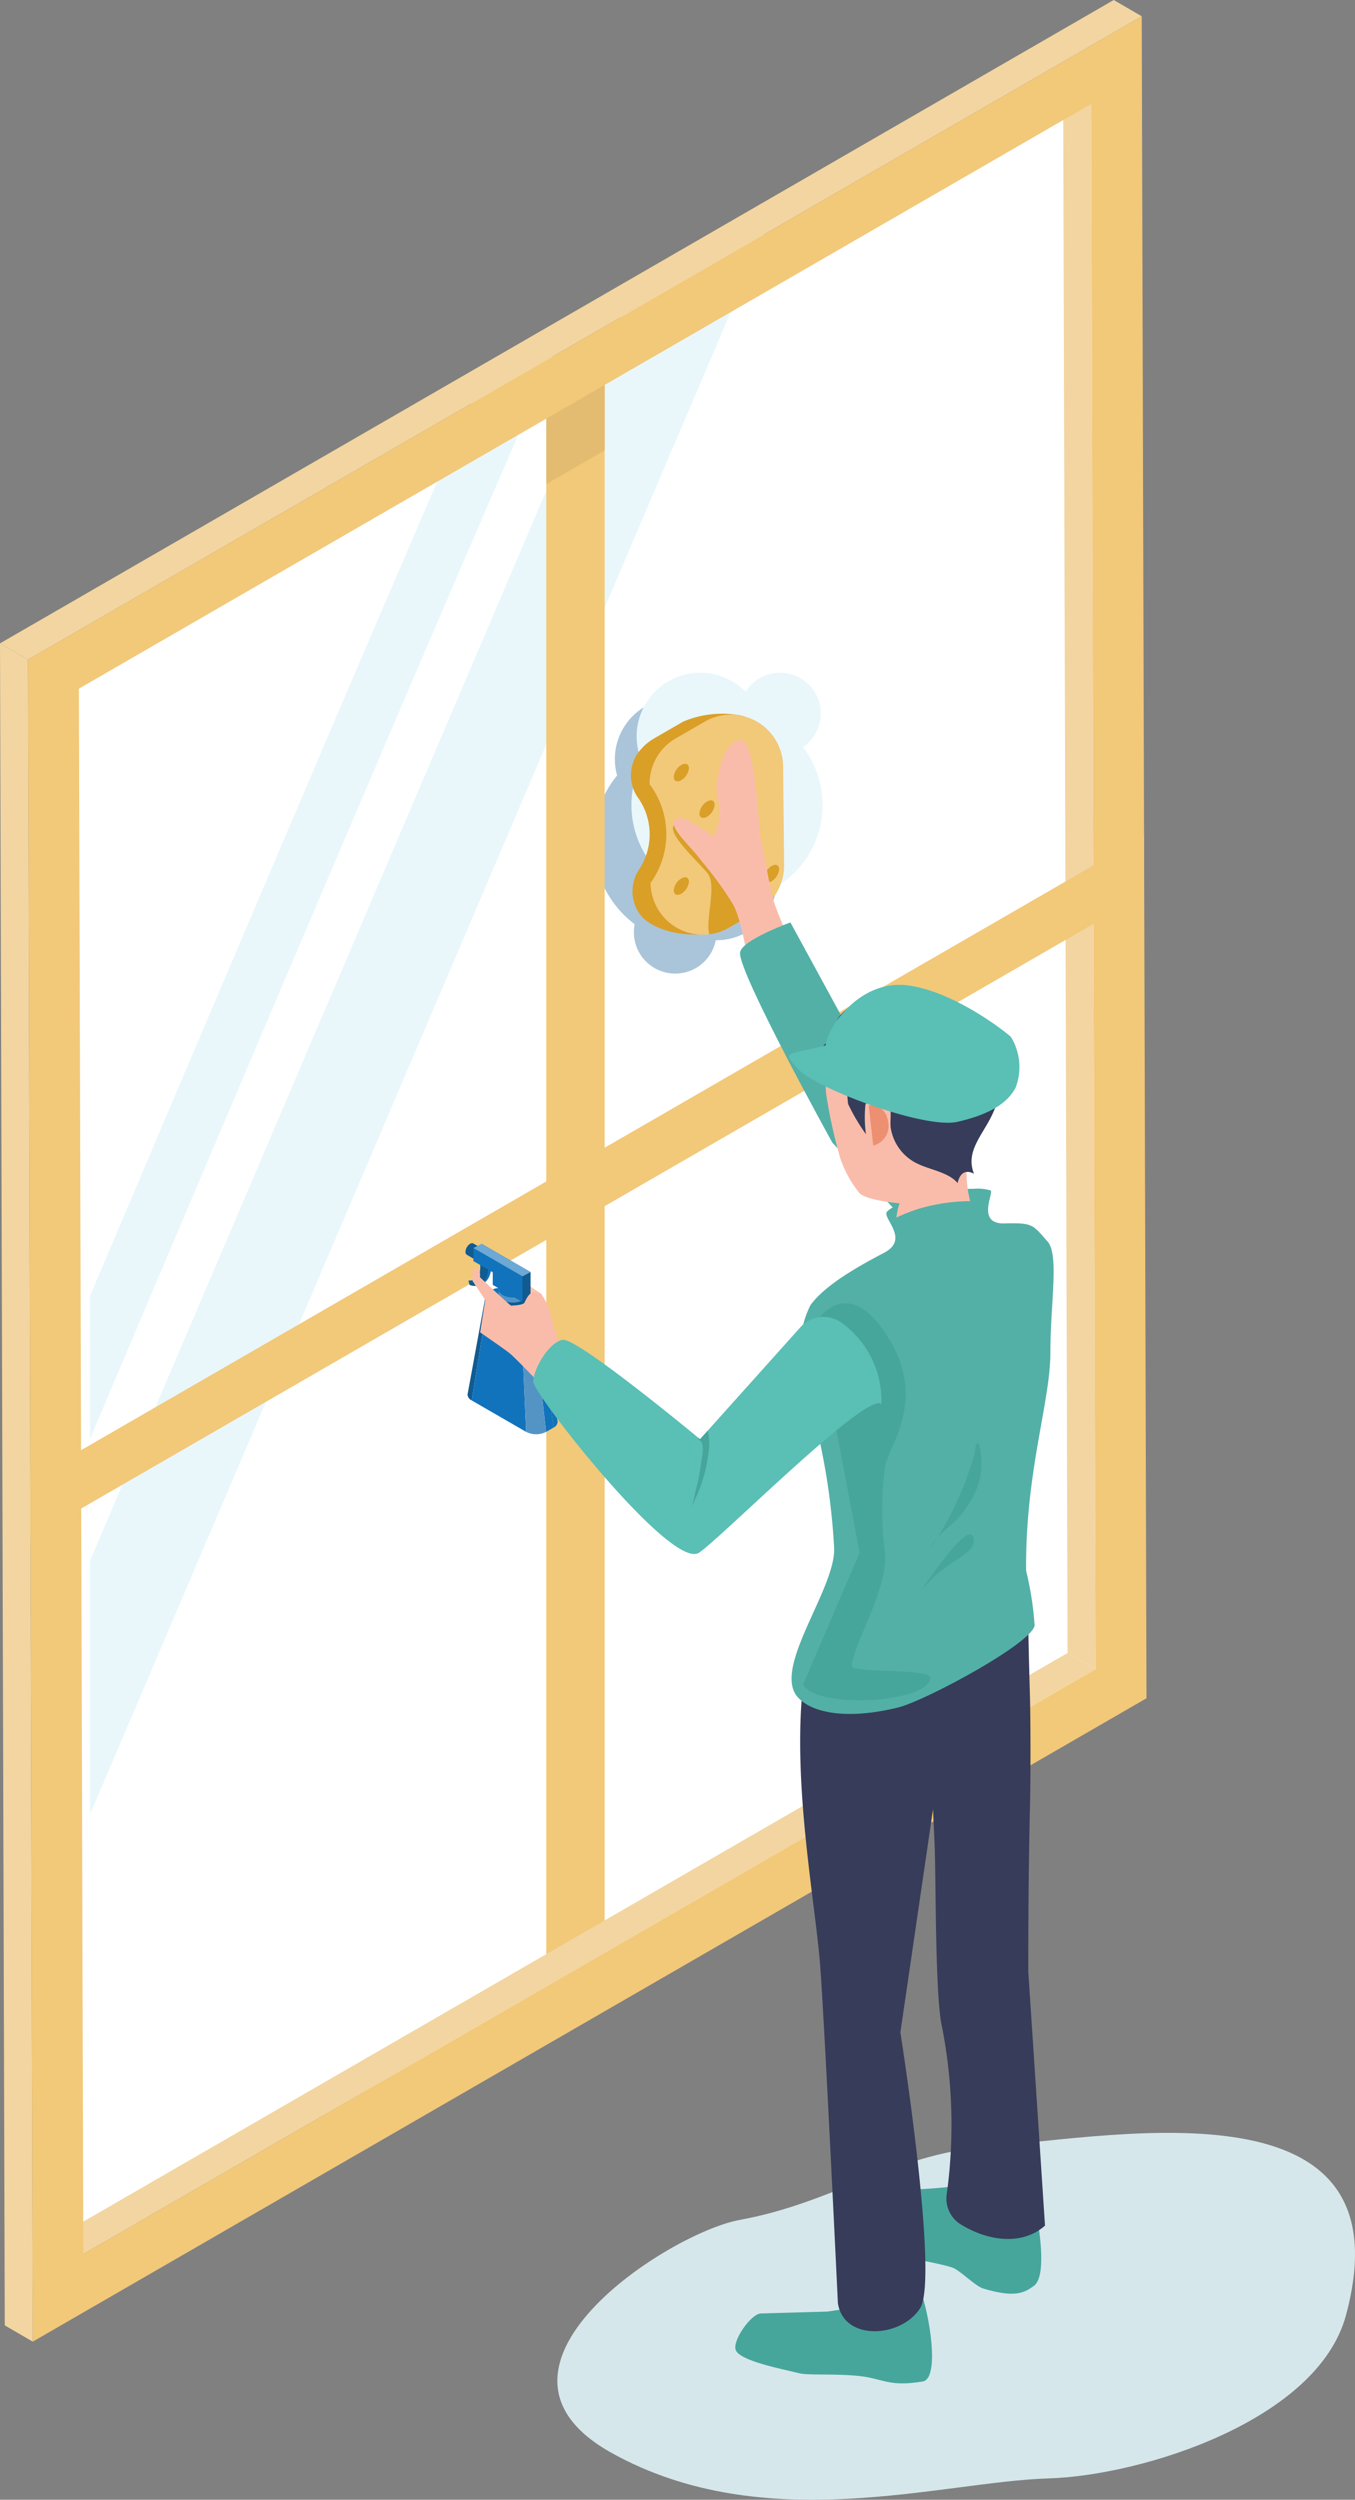 <svg xmlns="http://www.w3.org/2000/svg" xmlns:xlink="http://www.w3.org/1999/xlink" width="86.777" height="160" viewBox="0 0 86.777 160">
  <rect x="0" y="0" width="86.777" height="160" fill="#808080" stroke="none"/>
  <defs>
    <linearGradient id="linear-gradient" x1="-48.509" y1="-39.818" x2="-48.963" y2="-38.883" gradientUnits="objectBoundingBox">
      <stop offset="0" stop-color="#ffa98e"/>
      <stop offset="1" stop-color="#ffc5a4"/>
    </linearGradient>
    <linearGradient id="linear-gradient-2" x1="151.918" y1="-17.536" x2="152.371" y2="-16.666" gradientUnits="objectBoundingBox">
      <stop offset="0" stop-color="#ed8f71"/>
      <stop offset="1" stop-color="#ffa494"/>
    </linearGradient>
  </defs>
  <g id="Group_28" data-name="Group 28" transform="translate(-304.869 -60.164)">
    <path id="Path_1" data-name="Path 1" d="M399.092,200.96l-67.032,38.12V138.1l67.032-38.12Z" transform="translate(-23.227 -34.016)" fill="#fff"/>
    <path id="Path_2" data-name="Path 2" d="M553.209,1017.108c9.8,5.427,21.037,1.831,27.948,1.617,6.076-.188,17.248-3.738,19.055-10.438,4.07-15.09-14.3-11.521-23.059-10.787-5.933.5-9.773,3.59-15.749,4.676C556.819,1003.009,543.41,1011.681,553.209,1017.108Z" transform="translate(-209.146 -799.926)" fill="#d6e7eb"/>
    <path id="Path_3" data-name="Path 3" d="M387.658,161.906,344.433,263.2V246.959l34.026-79.74Z" transform="translate(-33.797 -86.91)" fill="#e9f7fb"/>
    <path id="Path_4" data-name="Path 4" d="M374.133,215.475c-5.522,12.5-19.088,44.373-29.7,69.456V275.78c3.122-7.366,7.1-16.736,11.079-26.078,6.58-15.445,10.748-25.127,13.4-31.215Z" transform="translate(-33.797 -132.669)" fill="#e9f7fb"/>
    <path id="Path_5" data-name="Path 5" d="M579.7,372.985a2.723,2.723,0,0,0-3.667-2.561,3.893,3.893,0,1,0-7.636,1.269,6.648,6.648,0,0,0,1.124,9.521,2.647,2.647,0,1,0,5.194,1.025h.044a3.892,3.892,0,0,0,2.8-6.592A2.729,2.729,0,0,0,579.7,372.985Z" transform="translate(-224.007 -261.893)" fill="#aac5d9"/>
    <path id="Path_6" data-name="Path 6" d="M585.954,360.292a2.61,2.61,0,1,0-3.679-3.548,4.074,4.074,0,0,0-6.644,4.473,6.12,6.12,0,1,0,10.323-.926Z" transform="translate(-229.656 -252.305)" fill="#e9f7fb"/>
    <path id="Path_7" data-name="Path 7" d="M544.846,321.38v-100.4l3.739-2.159v100.4Z" transform="translate(-204.992 -135.532)" fill="#f2c879"/>
    <path id="Path_8" data-name="Path 8" d="M544.846,223.829v-6.18l3.739-2.159v6.18Z" transform="translate(-204.992 -132.682)" fill="#e3bc71"/>
    <g id="Group_7" data-name="Group 7" transform="translate(304.869 60.164)">
      <g id="Group_6" data-name="Group 6" style="isolation: isolate">
        <g id="Group_1" data-name="Group 1" transform="translate(3.543 105.803)">
          <path id="Path_9" data-name="Path 9" d="M330.967,824.388l-1.793-1.042L394,785.917l1.793,1.042Z" transform="translate(-329.174 -785.917)" fill="#f2d5a0"/>
        </g>
        <g id="Group_2" data-name="Group 2" transform="translate(68.088 5.608)">
          <path id="Path_10" data-name="Path 10" d="M773.995,199.872,772.2,198.83l-.284-100.194,1.793,1.042Z" transform="translate(-771.918 -98.635)" fill="#f2d5a0"/>
        </g>
        <g id="Group_3" data-name="Group 3" transform="translate(0 41.18)">
          <path id="Path_11" data-name="Path 11" d="M306.967,451.341l-1.793-1.042-.305-107.66,1.793,1.042Z" transform="translate(-304.869 -342.639)" fill="#f2d5a0"/>
        </g>
        <g id="Group_4" data-name="Group 4">
          <path id="Path_12" data-name="Path 12" d="M306.662,102.386l-1.793-1.042,71.326-41.18,1.793,1.042Z" transform="translate(-304.869 -60.164)" fill="#f2d5a0"/>
        </g>
        <g id="Group_5" data-name="Group 5" transform="translate(1.793 1.042)">
          <path id="Path_13" data-name="Path 13" d="M317.168,108.492l71.326-41.18.305,107.66-71.326,41.18Zm68.372,64.623L385.256,72.92l-64.829,37.429.284,100.194,64.829-37.429" transform="translate(-317.168 -67.312)" fill="#f2c879"/>
        </g>
      </g>
    </g>
    <path id="Path_14" data-name="Path 14" d="M389.541,431.024,318.215,472.2v-3.739l71.326-41.18Z" transform="translate(-11.401 -313.601)" fill="#f2c879"/>
    <g id="Group_26" data-name="Group 26" transform="translate(334.678 105.846)">
      <path id="Path_15" data-name="Path 15" d="M588.75,386.142,588.1,387.2c-1.514.874-4.491.426-5.473-.768a2.517,2.517,0,0,1-.117-2.932,4.065,4.065,0,0,0-.094-4.65,2.491,2.491,0,0,1-.043-2.708,3.344,3.344,0,0,1,1.113-1.045l1.859-1.073a6.36,6.36,0,0,1,3.791-.368c1.291.42,1.214,1.688,1.229,3.233l.063,6.318A3.347,3.347,0,0,1,588.75,386.142Z" transform="translate(-571.398 -373.519)" fill="#d99f27"/>
      <path id="Path_16" data-name="Path 16" d="M597.17,386.467l-1.858,1.073a3.347,3.347,0,0,1-5.02-2.865,5.322,5.322,0,0,0-.063-6.318,3.347,3.347,0,0,1,1.673-2.932l1.859-1.073a3.347,3.347,0,0,1,5.02,2.865l.063,6.318A3.347,3.347,0,0,1,597.17,386.467Z" transform="translate(-578.437 -373.844)" fill="#f2c879"/>
      <path id="Path_17" data-name="Path 17" d="M613.112,411.837a1.008,1.008,0,0,1-.486.767c-.269.155-.486.063-.486-.205a1.008,1.008,0,0,1,.486-.767C612.895,411.476,613.112,411.568,613.112,411.837Z" transform="translate(-597.154 -406.011)" fill="#d99f27"/>
      <path id="Path_18" data-name="Path 18" d="M641.449,440.174a1.008,1.008,0,0,1-.486.767c-.268.155-.486.063-.486-.205a1.009,1.009,0,0,1,.486-.767C641.232,439.813,641.449,439.9,641.449,440.174Z" transform="translate(-621.36 -430.217)" fill="#d99f27"/>
      <path id="Path_19" data-name="Path 19" d="M601.818,395.8a1.008,1.008,0,0,1-.486.767c-.269.155-.486.063-.486-.205a1.009,1.009,0,0,1,.486-.767C601.6,395.442,601.818,395.534,601.818,395.8Z" transform="translate(-587.507 -392.314)" fill="#d99f27"/>
      <path id="Path_20" data-name="Path 20" d="M601.818,445.62a1.008,1.008,0,0,1-.486.767c-.269.155-.486.063-.486-.206a1.008,1.008,0,0,1,.486-.767C601.6,445.259,601.818,445.351,601.818,445.62Z" transform="translate(-587.507 -434.869)" fill="#d99f27"/>
      <path id="Path_21" data-name="Path 21" d="M606.2,427.212a2.943,2.943,0,0,1-.259.167l-1.86,1.073a3.338,3.338,0,0,1-1.258.427c-.256-.9.452-2.978-.051-3.819-.326-.544-3.077-2.914-2.048-3.266-.038.411.181.522.531.664a4.535,4.535,0,0,1,1.464,1.044,12.779,12.779,0,0,1,2.4,2.587A14.924,14.924,0,0,0,606.2,427.212Z" transform="translate(-587.207 -414.756)" fill="#d99f27"/>
      <g id="Group_8" data-name="Group 8" transform="translate(13.339 1.683)">
        <path id="Path_22" data-name="Path 22" d="M608.6,398.771c-.371-1.056-1.293-2.938-1.489-3.893s-.466-2.4-.725-3.591c-.084-.386-.276-6.422-1.3-6.221s-1.353,1.9-1.481,2.793.567,1.675-.167,3.358c-.066.15-1.884-1.526-2.464-1.083s.964,1.706,1.678,2.706a22.022,22.022,0,0,1,1.992,2.74c.695,1.278.969,4.292,1.282,4.59C606.889,401.085,609.218,400.537,608.6,398.771Z" transform="translate(-600.846 -385.06)" fill="#fabcaa"/>
        <path id="Path_23" data-name="Path 23" d="M648.967,484.9l-4.4-.579-4.992-7.421-6.412-11.758s-3.157,1.133-3.226,1.936c-.11,1.289,5.91,12.157,5.91,12.157l9.423,10.118Z" transform="translate(-625.691 -453.465)" fill="#53b0a7"/>
      </g>
      <g id="Group_9" data-name="Group 9" transform="translate(17.278 52.54)">
        <path id="Path_24" data-name="Path 24" d="M637.863,1067.615c-.616.241-4.1.746-4.1.746l-4.25.12c-.638,0-1.861,1.759-1.62,2.35.281.687,2.882,1.19,4.093,1.484.533.129,2.036.023,3.514.141,1.884.15,2.049.759,4.376.38.961-.177.6-3.437-.072-5.619Z" transform="translate(-627.86 -1018.627)" fill="#46a69c"/>
        <path id="Path_25" data-name="Path 25" d="M689.628,1016.827a31.486,31.486,0,0,1-4.975.655l-3.664.052c-.734.076-.635,2.634-.283,3.283.41.755,1.681.561,2.574.9.511.195,2.419.463,3.4.786.458.152,1.471,1.188,1.962,1.335,2.071.621,2.654.268,3.253-.165,1.044-.754.039-5.291.039-5.291Z" transform="translate(-672.772 -975.583)" fill="#46a69c"/>
        <path id="Path_26" data-name="Path 26" d="M671,761.895s-.017-5.478.108-10.562c.049-1.995.037-5.683,0-6.984-.132-4.615-.115-5.368-.115-5.368l-8.015-5.066c-1.258.75-5.392,4.206-6.063,7.423-1.381,6.616.358,15.387.739,19.945.27,3.232,1.152,21.826,1.152,21.826.367,2.446,4.03,2.24,5.262.333s-1.26-17.659-1.26-17.659l2.09-14.28c.031.669.064,1.39.1,2.168.1,2.312.018,9.879.488,11.812a32.615,32.615,0,0,1,.289,10.668,1.934,1.934,0,0,0,.816,1.864c1.81,1.157,4.032,1.415,5.479.134Z" transform="translate(-652.233 -733.916)" fill="#363c59"/>
      </g>
      <g id="Group_25" data-name="Group 25" transform="translate(0 17.698)">
        <g id="Group_21" data-name="Group 21" transform="translate(0 12.708)">
          <path id="Path_27" data-name="Path 27" d="M668.173,610.045c-.186,1.148-7.006,4.82-8.743,5.246-3.319.816-5.55.332-6.427-.661-1.66-1.876,2.472-6.976,2.33-9.579-.329-5.994-1.761-9.731-2.054-11.557a6.192,6.192,0,0,1,.54-3.958c1.007-1.38,3.316-2.609,4.728-3.357,1.669-.885-.177-2.232.177-2.629a1.784,1.784,0,0,1,.491-.333,11.907,11.907,0,0,1,1.556-.609,12.852,12.852,0,0,1,3.509-.519,2.991,2.991,0,0,1,1.077.108c.226.121-.947,2.161.892,2.111s1.789.076,2.75,1.152c.756.846.185,3.937.185,7.115s-1.609,7.607-1.555,13.966A20.029,20.029,0,0,1,668.173,610.045Z" transform="translate(-631.724 -582.088)" fill="#53b0a7"/>
          <path id="Path_28" data-name="Path 28" d="M660.775,655.623c-.031.442,5.088.136,5.039.753-.129,1.626-7.333,2-8.154.428l3.622-8.438-1.9-10c-3.675-.969-.367-9.078,3.115-4.648s.684,7.686.414,9.108a21.2,21.2,0,0,0,0,5.537C663.087,650.786,660.869,654.21,660.775,655.623Z" transform="translate(-636.038 -625.067)" fill="#46a69c"/>
          <path id="Path_29" data-name="Path 29" d="M530.659,622.291s-1-.714-1.385-.932c-.623-.355-.864.528-.406.635a.875.875,0,0,1,.508.806" transform="translate(-525.818 -615.563)" fill="url(#linear-gradient)"/>
          <g id="Group_20" data-name="Group 20" transform="translate(0 3.484)">
            <g id="Group_17" data-name="Group 17" transform="translate(0.132 2.875)">
              <g id="Group_16" data-name="Group 16" style="isolation: isolate">
                <g id="Group_10" data-name="Group 10" transform="translate(0 0.482)">
                  <path id="Path_30" data-name="Path 30" d="M510.251,635.356l1.16-6.334a.274.274,0,0,0,.161.225l-1.054,6.481A.453.453,0,0,1,510.251,635.356Z" transform="translate(-510.251 -629.022)" fill="#115b91"/>
                </g>
                <g id="Group_11" data-name="Group 11" transform="translate(4.491 1.536)">
                  <path id="Path_31" data-name="Path 31" d="M541.215,636.247l1.122,7.022a.449.449,0,0,1-.263.367l-1.018-7.168A.272.272,0,0,0,541.215,636.247Z" transform="translate(-541.056 -636.247)" fill="#1173bc"/>
                </g>
                <g id="Group_12" data-name="Group 12" transform="translate(4.203 1.758)">
                  <path id="Path_32" data-name="Path 32" d="M539.368,637.772l1.018,7.168-.476.277-.83-7.277Z" transform="translate(-539.08 -637.772)" fill="#1173bc"/>
                </g>
                <g id="Group_13" data-name="Group 13" transform="translate(0.267 0.708)">
                  <path id="Path_33" data-name="Path 33" d="M515.244,631.786l.324,7.277-3.488-2.014,1.054-6.481Z" transform="translate(-512.081 -630.568)" fill="#1173bc"/>
                </g>
                <g id="Group_14" data-name="Group 14" transform="translate(3.43 1.925)">
                  <path id="Path_34" data-name="Path 34" d="M534.552,638.92l.83,7.277a1.409,1.409,0,0,1-1.278,0l-.325-7.277A.852.852,0,0,0,534.552,638.92Z" transform="translate(-533.779 -638.92)" fill="#5494c4"/>
                </g>
                <g id="Group_15" data-name="Group 15" transform="translate(1.16)">
                  <path id="Path_35" data-name="Path 35" d="M521.534,627.024a.237.237,0,0,1,0,.448l-.288.167a.852.852,0,0,1-.773,0l-2.109-1.218a.236.236,0,0,1,0-.448l.288-.168a.853.853,0,0,1,.773,0Z" transform="translate(-518.206 -625.714)" fill="#1173bc"/>
                </g>
              </g>
            </g>
            <g id="Group_18" data-name="Group 18" transform="translate(0.194 1.185)">
              <path id="Path_36" data-name="Path 36" d="M512.141,614.422a1.721,1.721,0,0,1-.085.5,1.162,1.162,0,0,1-.216.41,1.092,1.092,0,0,1-.477.3c-.153.037-.246-.078-.427-.131l-.264-.157.06-.026a1.227,1.227,0,0,0,.519-.118.533.533,0,0,0,.245-.237,1.183,1.183,0,0,0,.111-.386c.011-.09-.19-.34-.19-.34l.195-.114Z" transform="translate(-510.672 -614.119)" fill="#1173bc"/>
              <path id="Path_37" data-name="Path 37" d="M511.947,615.2a1.718,1.718,0,0,1-.085.5,1.163,1.163,0,0,1-.216.41.686.686,0,0,1-.384.22,1.077,1.077,0,0,1-.52-.054l-.07-.271a.686.686,0,0,0,.385-.03.533.533,0,0,0,.245-.237,1.18,1.18,0,0,0,.111-.386,2,2,0,0,0,.005-.455Z" transform="translate(-510.672 -614.788)" fill="#115b91"/>
            </g>
            <path id="Path_38" data-name="Path 38" d="M510.48,606.376h0l-.63-.366a.209.209,0,0,0-.211.021.647.647,0,0,0-.294.51.209.209,0,0,0,.087.192l.631.367a.207.207,0,0,0,.209-.021.652.652,0,0,0,.295-.513A.207.207,0,0,0,510.48,606.376Z" transform="translate(-509.344 -605.99)" fill="#115b91"/>
            <path id="Path_39" data-name="Path 39" d="M525.953,626.764h-1.735l.006.786a.45.45,0,0,0,.248.316,1.357,1.357,0,0,0,1.228,0,.45.45,0,0,0,.248-.316Z" transform="translate(-522.05 -623.735)" fill="#298013"/>
            <path id="Path_40" data-name="Path 40" d="M525.679,624.9h-1.851l.007.838a.479.479,0,0,0,.265.337,1.448,1.448,0,0,0,1.311,0,.48.48,0,0,0,.265-.337Z" transform="translate(-521.716 -622.14)" fill="#115b91"/>
            <path id="Path_41" data-name="Path 41" d="M525.679,622.934h-1.851l.007.838a.479.479,0,0,0,.265.337,1.448,1.448,0,0,0,1.311,0,.48.48,0,0,0,.265-.337Z" transform="translate(-521.716 -620.464)" fill="#5494c4"/>
            <ellipse id="Ellipse_1" data-name="Ellipse 1" cx="0.923" cy="0.533" rx="0.923" ry="0.533" transform="translate(2.114 2.412)" fill="#1173bc"/>
            <g id="Group_19" data-name="Group 19" transform="translate(0.511 0.038)">
              <path id="Path_42" data-name="Path 42" d="M516.4,606.25v.837l1.236.714v.808l1.387,1.371.517-.272v-1.646Z" transform="translate(-515.883 -606.25)" fill="#115b91"/>
              <path id="Path_43" data-name="Path 43" d="M512.852,608.115v.837l1.236.713v.808l1.9,1.1v-1.646Z" transform="translate(-512.852 -607.843)" fill="#1173bc"/>
              <path id="Path_44" data-name="Path 44" d="M513.37,606.25l-.517.272,3.14,1.813.517-.272Z" transform="translate(-512.852 -606.25)" fill="#6ca9d6"/>
            </g>
          </g>
          <path id="Path_45" data-name="Path 45" d="M517.527,620.083a4.626,4.626,0,0,0-.654-1.466c-.5-.391-.821,0-1.059.5-.042.248-.89.224-.878.244-.239-.16-2-1.828-2-1.828s.1-.61-.317-.567c-.2.021-.151.812-.151.812L513.28,619l-.326,2.071s1.182.806,1.825,1.284c.484.359,3.138,3.2,3.138,3.2l1.905-2.373s-1.339-.29-1.653-1.048A11.55,11.55,0,0,1,517.527,620.083Z" transform="translate(-512.013 -611.876)" fill="#fabcaa"/>
          <path id="Path_46" data-name="Path 46" d="M561.448,643.918c-.793-.976-10.327,8.62-11.685,9.5-1.769,1.143-10.6-10.168-10.609-10.936s.951-2.505,1.872-2.69,8.807,6.361,8.807,6.361l6.434-7.175a1.979,1.979,0,0,1,2.678-.247A6.177,6.177,0,0,1,561.448,643.918Z" transform="translate(-534.809 -630.121)" fill="#5abfb5"/>
        </g>
        <g id="Group_24" data-name="Group 24" transform="translate(22.061)">
          <g id="Group_22" data-name="Group 22" transform="translate(1.014 0.979)">
            <path id="Path_47" data-name="Path 47" d="M677.4,508.2a13.584,13.584,0,0,1-.355,1.755,7.4,7.4,0,0,0-.172,4.2,11.975,11.975,0,0,0-3.271.484,11.108,11.108,0,0,0-1.45.568,4.725,4.725,0,0,1,.2-.91s-2.191-.19-2.582-.677a7.282,7.282,0,0,1-1.205-2.181,32.768,32.768,0,0,1-.914-4.161,6.175,6.175,0,0,1,1.506-4.614c1.127-1.222,3.85-1.2,5.441-.72a4.263,4.263,0,0,1,2.713,2.484A9.4,9.4,0,0,1,677.4,508.2Z" transform="translate(-667.629 -501.634)" fill="#fabcaa"/>
            <path id="Path_48" data-name="Path 48" d="M686.5,545.412c.758-.17,1.229.53,1.269,1.233a1.3,1.3,0,0,1-.983,1.329Z" transform="translate(-683.748 -539.008)" fill="url(#linear-gradient-2)"/>
          </g>
          <g id="Group_23" data-name="Group 23">
            <path id="Path_49" data-name="Path 49" d="M662.6,500.672c0-.011-.009-.02-.012-.03l-1.916-.108a3.34,3.34,0,0,1,1.787-2.77c-1.186-2.034,5.346-3.943,6.107-2.1a3.341,3.341,0,0,1,1.839.677c1.938.851,2.19,2.768,2.337,4.641.191,2.435-2.372,3.685-1.562,5.682-.579-.286-.9-.024-1.055.6-.528-.665-1.744-.852-2.511-1.216a3.064,3.064,0,0,1-1.75-2.216c-.128-.586.192-1.574-.369-1.789-.344-.132-1.054-.122-1.266.18a7.748,7.748,0,0,0,.032,1.914,12.151,12.151,0,0,1-1.147-1.942,11.866,11.866,0,0,1-.072-1.531l-.427-.024Z" transform="translate(-660.672 -494.919)" fill="#363c59"/>
          </g>
        </g>
      </g>
      <path id="Path_50" data-name="Path 50" d="M653.839,496.441c.162-1.295,2.281-4.205,5.221-3.845s6.2,2.89,6.649,3.3a3.69,3.69,0,0,1,.307,3.237c-.5.973-1.611,1.714-3.723,2.2s-8.99-2.116-10.169-3.331C650.891,496.733,651.511,497.084,653.839,496.441Z" transform="translate(-630.778 -475.211)" fill="#5abfb5"/>
    </g>
    <path id="Path_51" data-name="Path 51" d="M716.463,694.156a20.351,20.351,0,0,1-2.869,6.2c.246-.691,1.328-1.423,1.833-1.992a6.321,6.321,0,0,0,1.257-2.154,4.587,4.587,0,0,0-.009-2.6C716.524,693.678,716.457,693.848,716.463,694.156Z" transform="translate(-349.14 -541.099)" fill="#46a69c"/>
    <g id="Group_27" data-name="Group 27" transform="translate(363.925 158.361)">
      <path id="Path_52" data-name="Path 52" d="M713.231,733.9c-.366-1.068-3.6,3.822-3.234,3.365C711.615,735.227,713.628,735.055,713.231,733.9Z" transform="translate(-709.968 -733.742)" fill="#46a69c"/>
    </g>
    <path id="Path_53" data-name="Path 53" d="M609.813,689.223a9.378,9.378,0,0,1-1.122,3.89,5.607,5.607,0,0,0,.24-.929,13.64,13.64,0,0,0,.37-1.855c.037-.3.293-1.312-.14-1.449a.976.976,0,0,1-.04-.15l.113.093c.163-.183.326-.366.493-.549A3.187,3.187,0,0,1,609.813,689.223Z" transform="translate(-259.53 -536.542)" fill="#46a69c"/>
  </g>
</svg>
